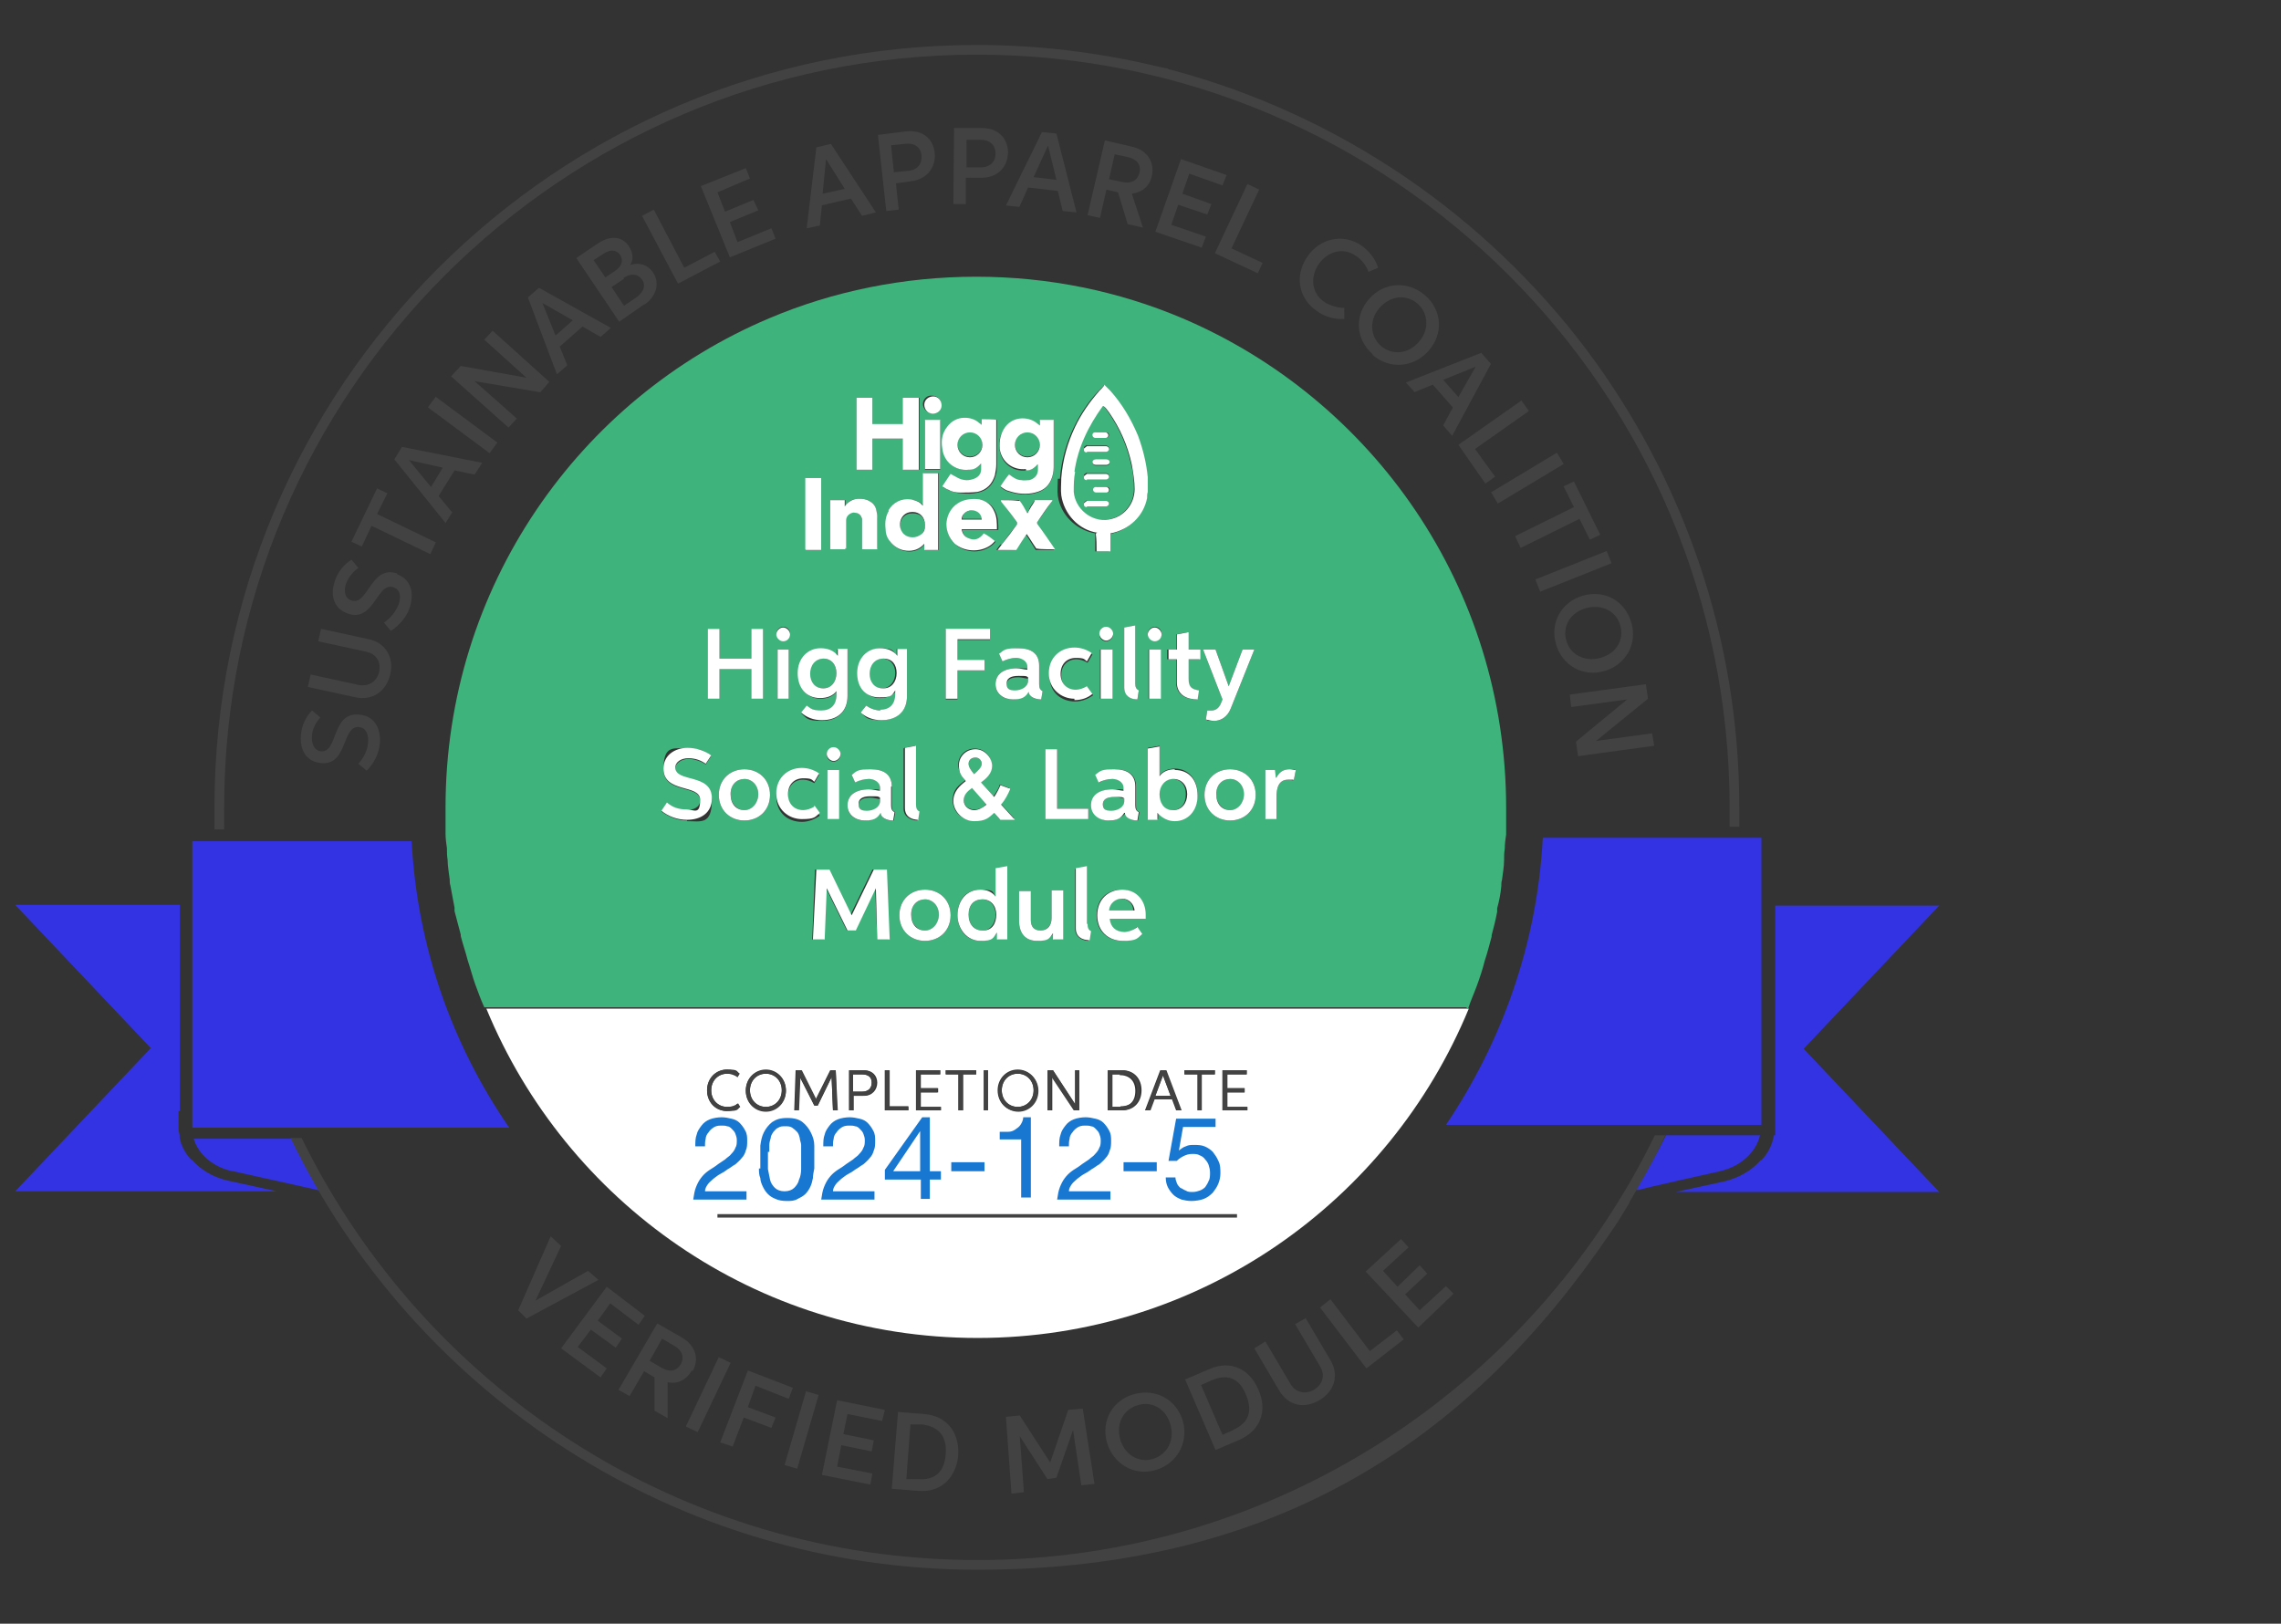<?xml version="1.0" encoding="UTF-8"?>
<svg id="Layer_2" xmlns="http://www.w3.org/2000/svg" version="1.1" viewBox="0 0 329.7 234.7">
  <rect x="0" y="0" width="329.7" height="234.7" fill="#333333" stroke="none"/>
  <!-- Generator: Adobe Illustrator 29.8.1, SVG Export Plug-In . SVG Version: 2.1.1 Build 2)  -->
  <defs>
    <style>
      .st0 {
        fill: #fff;
      }

      .st1 {
        fill: #3333e4;
      }

      .st2 {
        fill: #424242;
      }

      .st3 {
        fill: #1777d1;
      }

      .st4 {
        fill: #3eb47c;
      }
    </style>
  </defs>
  <g>
    <path class="st1" d="M254.5,167.7c-1.3,1.5-3.2,2.6-5.4,3.1l-6.9,1.5h38.1l-19.6-20.7,19.6-20.7h-23.7v33.2c0,0-.2,0-.2,0-.2,1.3-.8,2.6-1.8,3.6"/>
    <path class="st1" d="M27.7,167.7c-.9-.9-1.5-2-1.7-3.1h0c-.1-.4-.2-.9-.2-1.4v-2.6h.2v-29.8H2.2l19.6,20.7-19.6,20.7h37.8l-6.9-1.5c-2.3-.5-4.1-1.6-5.4-3.1"/>
    <path class="st1" d="M33.7,169.3l11.7,2.6.8.2c-1.2-2.2-2.7-5.3-3.8-7.5h-14.4c.7,2.3,2.8,4.1,5.6,4.7"/>
    <path class="st1" d="M25.8,163.2c0,.5,0,.9.2,1.3v-.2c-.1-.5-.2-.9-.2-1.4v.2Z"/>
    <path class="st1" d="M27.7,167.7c-.8-.9-1.4-2-1.7-3.1h0c.3,1.2.9,2.2,1.7,3.1"/>
    <path class="st1" d="M248.6,169.3c3-.7,5.2-2.7,5.8-5.2h-13.6c-1.2,2.5-3,5.5-4.4,7.9h.5c0-.1,11.7-2.7,11.7-2.7Z"/>
    <path class="st1" d="M256.3,164.1h0c-.2,1.3-.8,2.6-1.8,3.6,1-1,1.6-2.3,1.8-3.6"/>
    <polygon class="st2" points="85 183.7 77.4 188 81.1 180.1 79.6 178.7 74.9 189.4 76.1 190.6 86.5 185 85 183.7"/>
    <polygon class="st2" points="89 194.8 89.9 193.5 86.4 190.9 88.2 188.4 92.3 191.5 93.2 190.2 87.7 186 81.1 194.9 86.8 199.1 87.7 197.8 83.5 194.7 85.4 192.2 89 194.8"/>
    <path class="st2" d="M100.1,198.2c1-1.7.5-3.7-1.6-4.9l-3.5-2-5.6,9.6,1.6.9,2.1-3.6,1.5.9v4.8s1.9,1.1,1.9,1.1v-5.2c1.4.3,2.7-.3,3.5-1.7M95.6,197.7l-1.7-1,1.8-3.2,1.7,1c1.1.6,1.6,1.6,1,2.7-.6,1-1.6,1.2-2.8.5"/>
    <rect class="st2" x="96.8" y="200.6" width="11.1" height="1.9" transform="translate(-123.6 207.6) rotate(-64.6)"/>
    <polygon class="st2" points="109.2 200.3 114 202.2 114.6 200.6 108.1 198.1 104.1 208.5 105.9 209.1 107.5 204.9 111.5 206.4 112.1 204.9 108.1 203.4 109.2 200.3"/>
    <rect class="st2" x="110.3" y="205.7" width="11.1" height="1.9" transform="translate(-114.9 260.3) rotate(-73.8)"/>
    <polygon class="st2" points="118.8 213.2 125.8 214.6 126.1 213 121 212 121.6 208.9 126 209.8 126.3 208.2 121.9 207.3 122.5 204.4 127.5 205.4 127.9 203.8 121 202.4 118.8 213.2"/>
    <path class="st2" d="M133.7,204.4l-3.9-.3-.9,11.1,3.8.3c3.4.3,5.5-2,5.8-5.1.2-3.1-1.4-5.7-4.9-6M136.7,210.2c-.2,2.6-1.6,3.8-4,3.6h-1.7c0-.1.6-7.9.6-7.9h1.7c2.3.3,3.6,1.6,3.4,4.3"/>
    <polygon class="st2" points="154.4 203.8 151.8 211.4 147.4 204.6 145.4 204.8 146.2 215.9 148 215.7 147.4 207.6 151.4 213.8 152.7 213.6 155.1 206.7 156.3 214.7 158.2 214.5 156.5 203.6 154.4 203.8"/>
    <path class="st2" d="M164,201.5c-3.1.8-4.9,3.8-4,7,.9,3.1,3.9,4.9,7,4,3.1-.9,4.8-3.9,4-7-.9-3.2-3.9-4.8-7-4M166.6,210.9c-2.1.6-4.1-.7-4.7-2.9-.6-2.3.5-4.3,2.6-4.9,2.1-.6,4.1.6,4.7,2.9.6,2.2-.5,4.3-2.6,4.9"/>
    <path class="st2" d="M174.8,197.9l-3.5,1.5,4.4,10.2,3.5-1.5c3.1-1.4,4-4.3,2.7-7.2-1.2-2.9-3.9-4.4-7.1-3M178.3,206.7l-1.6.7-3.1-7.2,1.6-.7c2.1-.9,3.9-.4,4.9,2.1,1,2.4.4,4.1-1.9,5.1"/>
    <path class="st2" d="M188.8,190.5l-1.6.9,3.6,6.1c.8,1.3.4,2.6-.9,3.4-1.2.7-2.7.4-3.4-.9l-3.6-6.1-1.6,1,3.6,6.1c1.3,2.2,3.6,2.7,5.8,1.4,2.2-1.3,2.9-3.6,1.6-5.8l-3.6-6.1Z"/>
    <polygon class="st2" points="198 195.3 192.3 187.8 190.8 189 197.5 197.8 202.9 193.6 201.9 192.3 198 195.3"/>
    <polygon class="st2" points="205.2 189.4 203.1 187.1 206.3 184.1 205.2 182.9 202 186 199.9 183.7 203.6 180.3 202.5 179.1 197.4 183.8 205 191.9 210.1 187 209 185.9 205.2 189.4"/>
    <path class="st2" d="M51.9,103.3c-4-.4-3,5.5-5.5,5.3-1-.1-1.4-1.1-1.3-2.2,0-.9.5-1.9,1.2-2.7l-1.2-1c-.9.9-1.5,2.2-1.6,3.5-.2,2.1.7,3.9,2.9,4.1,3.9.4,3-5.5,5.5-5.2,1.1.1,1.4,1.2,1.3,2.3-.1,1.1-.6,2.1-1.4,3l1.2,1c1-1,1.7-2.3,1.9-3.8.2-2.2-.7-4.1-2.9-4.3"/>
    <path class="st2" d="M53.3,92.4l-6.9-1.5-.4,1.8,6.9,1.5c1.5.3,2.2,1.5,1.9,2.9-.3,1.4-1.5,2.2-3,1.9l-6.9-1.5-.4,1.8,6.9,1.5c2.4.5,4.4-.8,5-3.3.6-2.5-.7-4.6-3.1-5.1"/>
    <path class="st2" d="M57.4,82.9c-3.8-1.3-4.2,4.7-6.6,3.9-1-.3-1.1-1.4-.8-2.4.3-.8,1-1.8,1.8-2.3l-1-1.2c-1.1.7-2,1.8-2.4,3.1-.7,2-.2,4,1.9,4.7,3.8,1.3,4.2-4.7,6.6-3.8,1,.4,1.1,1.4.7,2.5-.4,1-1.1,1.9-2.1,2.6l1,1.2c1.2-.8,2.2-1.9,2.7-3.3.7-2.1.3-4.1-1.8-4.9"/>
    <polygon class="st2" points="53.7 76 62.2 80.1 63 78.4 54.5 74.3 56 71.3 54.5 70.6 50.8 78.3 52.3 79 53.7 76"/>
    <path class="st2" d="M65.3,74l-1.9-2.3,2.3-3.7,2.9.6,1.1-1.7-11.6-2.3-1.1,1.8,7.4,9.2,1-1.6ZM59.1,66.5l4.9,1.1-1.7,2.8-3.2-3.9Z"/>
    <rect class="st2" x="65.9" y="56" width="1.9" height="11.1" transform="translate(-22.4 78.4) rotate(-53.4)"/>
    <polygon class="st2" points="74.7 60.5 68.6 55.1 78.1 56.7 79.4 55.2 71.2 47.8 70 49.1 76.1 54.6 66.6 52.9 65.2 54.4 73.5 61.8 74.7 60.5"/>
    <path class="st2" d="M82,52.8l-1.1-2.7,3.3-2.9,2.6,1.5,1.5-1.3-10.4-5.8-1.6,1.4,4.2,11.1,1.5-1.3ZM78.4,43.8l4.4,2.5-2.5,2.2-1.9-4.7Z"/>
    <path class="st2" d="M93.2,44c1.7-1.2,2.2-3.1,1.2-4.6-.8-1.2-2.1-1.5-3.3-1.1.5-.8.4-1.8-.2-2.7-1-1.5-2.7-1.6-4.5-.4l-3.1,2.1,6.2,9.2,3.6-2.5ZM85.8,37.6l1.4-.9c.9-.6,1.8-.7,2.4.1.6.9.2,1.7-.6,2.3l-1.5,1-1.7-2.5ZM90.1,40.2c1-.7,2-.7,2.7.2.6.9.2,1.8-.7,2.5l-1.9,1.3-1.8-2.7,1.8-1.2Z"/>
    <polygon class="st2" points="104.1 37.8 103.3 36.4 98.9 38.7 94.5 30.3 92.8 31.2 98 41 104.1 37.8"/>
    <polygon class="st2" points="112.1 34.5 111.5 33 106.6 35 105.5 32.1 109.6 30.4 108.9 28.9 104.8 30.6 103.7 27.8 108.4 25.8 107.8 24.3 101.3 26.9 105.5 37.2 112.1 34.5"/>
    <path class="st2" d="M118.7,29.7l4.3-1,1.6,2.5,2-.5-6.5-9.9-2.1.5-1.4,11.7,1.9-.4.3-2.9ZM119.4,23l2.7,4.3-3.2.7.5-5Z"/>
    <path class="st2" d="M129.9,30.3l-.4-3.8,2.2-.3c2.3-.3,3.6-2,3.4-4.1-.2-2-1.7-3.4-4.2-3.1l-4,.5,1.2,11,1.8-.2ZM130.8,20.8c1.4-.2,2.3.5,2.4,1.7.1,1.2-.6,2.1-2,2.2l-2,.2-.4-3.9,1.9-.2Z"/>
    <path class="st2" d="M139.6,25.7h2.2c2.4,0,3.8-1.5,3.9-3.6,0-2-1.3-3.6-3.8-3.6h-4c0,0-.1,11-.1,11h1.8s0-3.8,0-3.8ZM139.7,20.2h2c1.4,0,2.2.8,2.2,2,0,1.2-.8,2-2.2,2h-2s0-4,0-4Z"/>
    <path class="st2" d="M147.4,29.8l1.2-2.7,4.3.5.7,2.9,2,.2-2.9-11.4-2.1-.2-5.2,10.6,1.9.2ZM151.5,21.1l1.2,4.9-3.3-.4,2.1-4.6Z"/>
    <path class="st2" d="M159.9,27.4l1.7.4,1.4,4.6,2.2.5-1.6-4.9c1.5-.2,2.6-1.1,2.9-2.6.4-1.9-.6-3.7-2.9-4.2l-3.9-.9-2.5,10.8,1.8.4.9-4ZM161.1,22.3l1.9.4c1.3.3,2,1.1,1.7,2.3-.3,1.1-1.2,1.6-2.5,1.3l-1.9-.4.8-3.5Z"/>
    <polygon class="st2" points="174.3 34.2 169.3 32.5 170.3 29.6 174.5 31 175.1 29.5 170.9 28 171.9 25.1 176.7 26.8 177.3 25.3 170.7 23 167 33.5 173.7 35.8 174.3 34.2"/>
    <polygon class="st2" points="181.8 39.5 182.5 38 178 35.9 182 27.4 180.3 26.6 175.6 36.6 181.8 39.5"/>
    <path class="st2" d="M190.4,45c1.1.8,2.6,1.2,3.9,1.1v-1.6c-.9,0-2-.3-2.8-.8-1.9-1.2-2.2-3.6-.9-5.5,1.3-1.9,3.6-2.5,5.4-1.2.8.5,1.5,1.4,1.8,2.3l1.4-.6c-.4-1.3-1.3-2.4-2.4-3.2-2.6-1.8-6.1-1.1-7.9,1.7-1.8,2.7-1.2,6,1.5,7.8"/>
    <path class="st2" d="M198.4,51.3c2.4,2.1,5.9,1.9,8.1-.6,2.2-2.5,1.9-5.9-.5-8-2.4-2.1-5.9-2-8.1.5-2.2,2.5-1.9,5.9.5,8M199.4,44.5c1.6-1.8,3.9-2,5.5-.6,1.6,1.4,1.7,3.8.2,5.5-1.5,1.8-3.9,2-5.5.6-1.6-1.4-1.7-3.8-.2-5.5"/>
    <path class="st2" d="M204.4,56.7l2.7-1.1,2.9,3.3-1.4,2.6,1.3,1.5,5.6-10.4-1.4-1.6-10.9,4.3,1.3,1.4ZM213.3,53l-2.5,4.4-2.2-2.5,4.7-1.9Z"/>
    <polygon class="st2" points="214.7 69.9 216.1 68.9 213.2 64.9 221 59.4 219.9 57.9 210.8 64.3 214.7 69.9"/>
    <rect class="st2" x="215.3" y="68.3" width="11.1" height="1.9" transform="translate(-4.2 123.5) rotate(-31)"/>
    <polygon class="st2" points="227.5 73.3 219 77.5 219.8 79.2 228.3 75 229.8 78 231.3 77.3 227.5 69.6 226 70.3 227.5 73.3"/>
    <rect class="st2" x="221.9" y="81.8" width="11.1" height="1.9" transform="translate(-14.5 89.8) rotate(-21.7)"/>
    <path class="st2" d="M228.8,86.1c-3.1.9-4.8,3.9-3.9,7,.9,3.1,3.9,4.8,7,3.9,3.1-.9,4.8-3.9,3.9-7-.9-3.1-3.8-4.8-7-3.9M234.2,90.4c.6,2.1-.6,4.1-2.9,4.7-2.2.6-4.3-.4-4.9-2.5-.6-2.1.6-4.1,2.9-4.7,2.2-.6,4.3.4,4.9,2.5"/>
    <polygon class="st2" points="227.1 102.2 235.2 101.1 227.8 107.2 228.1 109.3 239.1 107.8 238.8 106 230.7 107.1 238.2 101 237.9 98.9 226.9 100.4 227.1 102.2"/>
    <path class="st1" d="M27.8,121.6v41.4c0,0,45.8,0,45.8,0-8.2-11.9-13.3-26.1-14.1-41.4h-31.7Z"/>
    <path class="st1" d="M254.6,162.5v-41.4c0,0-31.6,0-31.6,0-.8,15.3-5.9,29.5-14,41.5h45.6Z"/>
    <path class="st2" d="M31,116.7c0,1.1,0,2.2,0,3.2h1.4c0-1.1,0-2.2,0-3.2,0-60,48.8-108.8,108.8-108.8s108.8,48.8,108.8,108.8,0,1.8,0,2.8h1.4c0-.9,0-1.8,0-2.8,0-24.7-8.2-47.5-21.9-65.9-14.7-19.6-35.8-34.2-60.2-40.7-.2,0-.4-.1-.6-.2-.5-.1-1-.2-1.4-.3-8.4-2-17.1-3.1-26.1-3.1h0c-60.8,0-110.2,49.4-110.2,110.2"/>
    <path class="st2" d="M235.5,173.8c.5-.8.9-1.6,1.4-2.4,1.4-2.4,2.7-4.8,3.8-7.3h-1.5c-17.7,36.3-54.9,61.4-97.9,61.4s-80-24.9-97.7-61h-1.6c17.8,36.9,55.6,62.4,99.3,62.4s71.5-19.3,91.4-48.6c1-1.4,1.9-2.9,2.8-4.4h0"/>
    <polyline class="st0" points="217.9 116.7 217.9 116.7 217.9 116.8 217.9 116.7"/>
    <path class="st0" d="M212.2,145.8H70.3c11.5,27.9,38.9,47.6,71,47.6s59.5-19.7,71-47.6M105.1,160.6c-1.7,0-2.9-1.3-2.9-3s1.3-3,2.9-3,1.3.2,1.8.6l-.3.5c-.4-.3-1-.5-1.5-.5-1.3,0-2.3,1-2.3,2.4s1,2.4,2.3,2.4,1.1-.2,1.5-.5l.3.5c-.5.4-1.2.6-1.9.6M110.7,160.6c-1.7,0-2.9-1.3-2.9-3s1.3-3,2.9-3,2.9,1.3,2.9,3-1.3,3-2.9,3M120.4,160.5l-.2-4.8-2,4.1h-.5l-2.1-4.1-.2,4.8h-.6l.2-5.8h.8l2.1,4.2,2.1-4.2h.8l.2,5.8h-.6ZM124.8,158.4h-1.4v2.1h-.6v-5.8h2.1c1.2,0,1.9.8,1.9,1.8s-.7,1.9-1.9,1.9M131.3,160.5h-3.4v-5.8h.6v5.2h2.8v.6ZM136,160.5h-3.6v-5.8h3.5v.6h-2.8v2h2.5v.6h-2.5v2.1h2.9v.6ZM141.1,155.3h-1.9v5.2h-.6v-5.2h-1.9v-.6h4.4v.6ZM142.8,160.5h-.6v-5.8h.6v5.8ZM147.1,160.6c-1.7,0-2.9-1.3-2.9-3s1.3-3,2.9-3,2.9,1.3,2.9,3-1.3,3-2.9,3M156,160.5h-.7l-3.2-4.8v4.8s-.6,0-.6,0v-5.8h.7l3.2,4.9v-4.9s.6,0,.6,0v5.8ZM162.1,160.5h-1.9v-5.8h2c1.8,0,2.8,1.3,2.8,2.9s-1,2.9-2.8,2.9M170,160.5l-.6-1.6h-2.6l-.6,1.6h-.7l2.2-5.8h.8l2.2,5.8h-.7ZM175.6,155.3h-1.9v5.2h-.6v-5.2h-1.9v-.6h4.4v.6ZM180.3,160.5h-3.6v-5.8h3.5v.6h-2.8v2h2.5v.6h-2.5v2.1h2.9v.6Z"/>
    <polyline class="st0" points="64.5 116.7 64.5 116.8 64.5 116.7"/>
    <polygon class="st0" points="167 158.4 169.2 158.4 168.1 155.4 167 158.4"/>
    <path class="st0" d="M161.9,155.3h-1.2v4.7h1.1c1.5,0,2.3-.8,2.3-2.3s-.9-2.3-2.3-2.3"/>
    <path class="st0" d="M147.1,155.2c-1.3,0-2.3,1-2.3,2.4s1,2.4,2.3,2.4,2.3-1,2.3-2.4-1-2.4-2.3-2.4"/>
    <path class="st0" d="M124.6,155.3h-1.3v2.5h1.3c.9,0,1.4-.5,1.4-1.3s-.5-1.2-1.4-1.2"/>
    <path class="st0" d="M110.7,155.2c-1.3,0-2.3,1-2.3,2.4s1,2.4,2.3,2.4,2.3-1,2.3-2.4-1-2.4-2.3-2.4"/>
    <path class="st4" d="M212.2,145.8h0c.4-1.2.9-2.3,1.3-3.4.4-1.1.8-2.3,1.1-3.5h0c.4-1.2.7-2.4,1-3.5v-.2c.3-1.1.6-2.3.8-3.4v-.5c.3-1.1.5-2.1.6-3.2,0-.3,0-.6.1-.9.1-.9.3-1.9.3-2.8,0-.6,0-1.1.1-1.7,0-.7.1-1.4.2-2.1,0-1.3,0-2.5,0-3.8h0c0-31.9-19.3-59.1-46.8-70.8-9.2-3.9-19.3-6-29.8-6s-20.7,2.1-29.9,6c-27.5,11.6-46.8,38.9-46.8,70.7h0s0,0,0,0c0,1.3,0,2.5,0,3.8,0,.7.1,1.4.2,2.1,0,.6,0,1.1.1,1.7,0,.9.2,1.9.3,2.8,0,.3,0,.6.1.9.2,1.1.4,2.1.6,3.2v.5c.3,1.1.6,2.3.9,3.4v.2c.3,1.2.7,2.3,1,3.5h0c.4,1.2.7,2.4,1.1,3.5.4,1.1.8,2.2,1.3,3.3h0c0,0,0,0,0,0h141.9ZM102.3,90.9h1.7v4.3h4.6v-4.3h1.7v10.1h-1.7v-4.4h-4.6v4.4h-1.7v-10.1ZM99.3,118.6c-1.4,0-2.6-.5-3.7-1.3l.8-1.2c.9.7,1.8,1,2.8,1s2-.4,2-1.4c0-2.3-5.3-.9-5.3-4.5s1.5-3,3.5-3,2.5.4,3.4,1.1l-.8,1.2c-.7-.5-1.7-.8-2.5-.8s-1.9.5-1.9,1.4c0,2.3,5.3.8,5.3,4.5s-1.6,3.1-3.6,3.1M107.6,118.6c-2.1,0-3.7-1.5-3.7-3.7s1.6-3.7,3.7-3.7,3.7,1.5,3.7,3.7-1.6,3.7-3.7,3.7M153.2,69.2c.2-2.6.9-5.1,2-7.4.9-1.9,2.1-3.7,3.5-5.2.3-.3.5-.5.8-.8h0c0-.1,0-.1,0-.1h0c.3.4.5.6.8.9,1.8,1.9,3.1,4.1,4,6.5.8,1.9,1.3,3.9,1.4,6,0,.3,0,.6,0,1v1.1c0,.3,0,.6-.1.9-.5,2.6-2.6,4.6-5.2,5.1h-.1c0,.9,0,1.6,0,2.3v.2h-2v-.2c0-.7,0-1.4,0-2.2v-.2c-2.8-.5-5-2.7-5.4-5.4-.1-.8,0-1.7,0-2.5M164.6,99.8l-.2,1.3c-1,0-1.9-.6-1.9-1.7v-8.7l1.6-.3v8.4c0,.6.1.8.5,1.1M159.9,92.7c-.6,0-1-.5-1-1s.5-1,1-1,1,.5,1,1-.5,1-1,1M160.7,101h-1.7v-7.1h1.7v7.1ZM155.4,93.8c.9,0,1.8.3,2.5.8l-.7,1.2c-.5-.3-1.1-.5-1.6-.5-1.3,0-2.2.9-2.2,2.3s.9,2.3,2.2,2.3,1.2-.2,1.6-.5l.8,1.1c-.7.5-1.6.9-2.6.9-1.9,0-3.7-1.2-3.7-3.7s1.7-3.7,3.7-3.7M157.3,116.9v1.5h-6.2v-10.1h1.7v8.6h4.5ZM145.3,61.8c1.3-1.7,3.5-1.4,4.6-.5l.4.3v-.8h2v6.5c0,.6,0,1.2-.2,1.7-.4,1.3-1.3,2-2.5,2.3-1.2.3-2.5.2-3.7-.2-.5-.1-.9-.4-1.3-.7.4-.6.8-1.2,1.2-1.8h.1c.5.5,1,.8,1.7.9.4,0,.8,0,1.2,0,.7-.2,1.2-.7,1.2-1.4,0-.3,0-.6,0-1h0c-.4.6-1,.8-1.7.9-1.9.2-3.5-1-3.8-2.9-.2-1.2,0-2.3.8-3.2M144.8,78.7c.7-1,1.4-1.9,2.2-2.9v-.3c-.7-1-1.5-2-2.2-3v-.2c-.1,0,0,0,0,0,.8,0,1.5,0,2.3,0h.2c.4.7.7,1.2,1.1,1.8h0c.2,0,.3-.3.4-.6.2-.4.5-.8.7-1.1h.2c.7,0,1.5,0,2.3,0h0s0,.1,0,.1c-.7,1-1.4,2.1-2.2,3.1v.2c.9,1.2,1.7,2.4,2.6,3.6h0c0,.1-.2.1-.2.1h-2.5c-.5-.8-.9-1.5-1.4-2.2h0c0-.1,0,0,0,0-.5.7-1,1.4-1.5,2.1h-.3c0,.1-2.3.1-2.3.1h-.2c.2-.3.4-.5.6-.8M146.9,95.1c-.7,0-1.5.2-2,.5l-.5-1.1c.8-.6,1.9-.8,2.8-.8,1.9,0,3,.8,3,2.5v2.7c0,.6.1.8.5,1l-.2,1.2c-.9,0-1.7-.3-1.8-1.1-.5.7-1.4,1.1-2.3,1.1-1.4,0-2.5-.8-2.5-2.2s1.1-2.3,3.1-2.3,1.2,0,1.6.2v-.4c0-1-.7-1.3-1.6-1.3M144.2,76.6h-5.1c.1.6.4,1.1,1,1.3.9.3,1.7,0,2.2-.7.5.4,1,.8,1.6,1.1-.3.4-.7.7-1.1.9-1.6.9-3.6.5-4.7-.5-.9-.8-1.3-1.8-1.2-2.9,0-1.8,1.3-3.2,3.1-3.5.6-.1,1.2-.1,1.8,0,1,.2,1.7.8,2.1,1.7.4.8.4,1.7.4,2.6M142.3,95.4v1.5h-3.9v4.2h-1.7v-10.1h6.4v1.5h-4.7v3h3.9ZM137,61.8c1.3-1.8,3.5-1.5,4.6-.6l.4.3v-.8h2.1v6.5c0,.5,0,1.1-.2,1.6-.4,1.3-1.2,2.1-2.5,2.4-.8.2-1.6.2-2.5.1-.6,0-1.1-.2-1.7-.4-.3-.2-.6-.3-.9-.5.4-.6.8-1.2,1.2-1.8.4.2.7.4,1.1.6.6.3,1.3.3,2,.2.7-.2,1.2-.6,1.2-1.4,0-.3,0-.6,0-1h0c-.4.6-1,.8-1.7.9-2,.2-3.6-1.1-3.8-3.1-.1-1.1,0-2.1.7-3.1M134.8,57.2c.7,0,1.3.6,1.2,1.3,0,.7-.6,1.2-1.3,1.2-.7,0-1.3-.6-1.3-1.3,0-.7.6-1.3,1.3-1.2M135.9,67.9h-2.2v-7.1h2.2v7.1ZM133.5,73.1v-4.7h2.2v11.1h-2v-.9h0c-.7.9-1.6,1.2-2.6,1.1-1-.1-1.8-.6-2.4-1.4-.4-.6-.6-1.2-.6-1.8,0-.9,0-1.8.5-2.6.7-1.2,1.9-1.8,3.3-1.6.5,0,1,.2,1.3.5l.4.4M127.2,100.9c-1.9,0-3.2-1.5-3.2-3.6s1.5-3.6,3.3-3.6,1.8.4,2.3,1.1v-1h1.5v6.8c0,2.2-1.5,3.5-3.7,3.5s-2.2-.4-3-1.1l.8-1c.6.4,1.3.7,2.1.7,1.2,0,2.2-.7,2.2-2.3v-.5c-.5.7-1.4,1-2.3,1M130.7,108.1l1.6-.3v8.4c0,.6.1.8.5,1.1l-.2,1.3c-1,0-2-.6-2-1.7v-8.7ZM123.8,57.5h2.3v3.9h4.5v-3.9h2.3v10.4h-2.3v-4.5h-4.5v4.5h-2.3v-10.4ZM120.1,72.3h2.1v.9h0c.4-.8,1.1-1.1,1.9-1.1.5,0,1.1,0,1.5.3.6.3,1,.9,1.1,1.5,0,.5.1,1,.1,1.5,0,1.3,0,2.6,0,3.9h0c0,.1-2.2.1-2.2.1v-.2c0-1.2,0-2.5,0-3.7v-.5c-.2-.7-.6-1-1.4-.9-.6,0-1,.4-1,1,0,.3,0,.6,0,.8,0,1.1,0,2.2,0,3.3v.2h-2.2v-7.1ZM116.4,69.1h2.3v10.4h-.1s-2.1,0-2.1,0h0v-10.4ZM118.7,93.8c.9,0,1.8.4,2.3,1.1v-1h1.5v6.8c0,2.2-1.5,3.5-3.7,3.5s-2.2-.4-3-1.1l.8-1c.6.4,1.3.7,2.1.7,1.2,0,2.2-.7,2.2-2.3v-.5c-.5.7-1.4,1-2.3,1-1.9,0-3.2-1.5-3.2-3.6s1.5-3.6,3.3-3.6M120.5,110.1c-.6,0-1-.5-1-1s.5-1,1-1,1,.5,1,1-.5,1-1,1M121.3,118.4h-1.7v-7.1h1.7v7.1ZM113.2,90.6c.6,0,1,.5,1,1s-.5,1-1,1-1-.5-1-1,.5-1,1-1M114,101h-1.6v-7.1h1.6v7.1ZM112.2,114.9c0-2.3,1.7-3.7,3.7-3.7s1.8.3,2.5.8l-.7,1.2c-.5-.3-1.1-.5-1.6-.5-1.3,0-2.2.9-2.2,2.3s.9,2.3,2.2,2.3,1.2-.2,1.6-.5l.8,1.1c-.7.5-1.6.9-2.6.9-1.9,0-3.7-1.2-3.7-3.7M126.8,135.8l-.3-7.4-2.9,6.1h-1.2l-3-6.1-.3,7.4h-1.7l.4-10.1h1.9l3.2,6.6,3.2-6.6h1.9l.4,10.1h-1.7ZM129.1,118.6c-.9,0-1.7-.3-1.8-1.1-.5.7-1.4,1.1-2.3,1.1-1.4,0-2.5-.8-2.5-2.2s1.1-2.3,3.1-2.3,1.2,0,1.6.2v-.4c0-1-.7-1.3-1.6-1.3s-1.5.2-2,.5l-.5-1.1c.8-.6,1.9-.8,2.8-.8,1.9,0,3,.8,3,2.5v2.7c0,.6.1.8.5,1l-.2,1.2ZM133.7,136c-2.1,0-3.7-1.5-3.7-3.7s1.6-3.7,3.7-3.7,3.7,1.5,3.7,3.7-1.6,3.7-3.7,3.7M145.6,135.8h-1.4v-1c-.7.8-1.6,1.2-2.5,1.2-1.9,0-3.3-1.5-3.3-3.7s1.2-3.7,3.3-3.7,1.7.3,2.2,1v-4l1.7-.3v10.6ZM144.5,118.4l-.9-1c-.8.7-1.8,1.2-2.9,1.2-1.7,0-3-1.3-3-2.9s.9-2.2,1.8-2.9c-.6-.7-1-1.5-1-2.3,0-1.2,1-2.3,2.4-2.3s2.4,1.1,2.4,2.4-.7,1.8-1.6,2.4l1.9,2.1c.4-.6.8-1.2.9-1.7l1.4.5c-.3.7-.7,1.5-1.3,2.2l2,2.2h-2.1ZM153.7,135.8h-1.4v-.9c-.7.8-1.5,1.1-2.4,1.1-1.8,0-2.6-1.2-2.6-2.9v-4.3h1.7v4.2c0,1,.5,1.5,1.4,1.5s1.6-.7,1.6-1.8v-4h1.7v7.1ZM157.4,136c-1,0-2-.6-2-1.7v-8.7l1.6-.3v8.4c0,.6.1.8.5,1.1l-.2,1.3ZM157.8,116.4c0-1.4,1.1-2.3,3.1-2.3s1.2,0,1.6.2v-.4c0-1-.7-1.3-1.6-1.3s-1.5.2-2,.5l-.5-1.1c.8-.6,1.9-.8,2.8-.8,1.9,0,3,.8,3,2.5v2.7c0,.6.1.8.5,1l-.2,1.2c-.9,0-1.7-.3-1.8-1.1-.5.7-1.4,1.1-2.3,1.1-1.4,0-2.5-.8-2.5-2.2M165.5,132.8h-5.2c.1,1.2.9,1.9,2.1,1.9s1.4-.3,1.9-.7l.7,1c-.7.6-1.7,1-2.8,1-2,0-3.7-1.3-3.7-3.7s1.6-3.7,3.6-3.7,3.4,1.6,3.4,3.6,0,.5,0,.6M166.9,90.6c.6,0,1,.5,1,1s-.5,1-1,1-1-.5-1-1,.5-1,1-1M167.7,101h-1.7v-7.1h1.7v7.1ZM169.8,118.6c-1,0-1.8-.4-2.4-1.2v1h-1.5v-10.3l1.7-.3v4.3c.5-.7,1.3-1,2.2-1,2.1,0,3.3,1.7,3.3,3.7s-1.4,3.7-3.3,3.7M173.4,95.3h-1.7v2.8c0,1.3.6,1.5,1.5,1.7l-.2,1.3c-1.5,0-3-.6-3-2.5v-3.3h-1.3v-1.4h1.3v-2.2l1.6-.3v2.5h1.7v1.4ZM175.7,93.9l1.9,5.3,2-5.3h1.7l-3.4,8.5c-.5,1.3-1.4,1.8-2.4,1.8s-.8,0-1.2-.2l.2-1.3c.2,0,.4,0,.6,0,.6,0,1.1-.2,1.4-1.1l.2-.5-2.8-7.2h1.8ZM177.8,118.6c-2.1,0-3.7-1.5-3.7-3.7s1.6-3.7,3.7-3.7,3.7,1.5,3.7,3.7-1.6,3.7-3.7,3.7M187,112.8c-.3,0-.5-.1-.8-.1-1.4,0-1.7,1.2-1.7,2.6v3.1h-1.6v-7.1h1.4v1.1c.1,0,.2,0,.2,0,.4-.8,1-1.2,1.9-1.2s.6,0,.9.1l-.3,1.5Z"/>
    <rect class="st2" x="103.7" y="175.5" width="75.1" height=".5"/>
    <path class="st4" d="M140.2,66c1,0,1.8-.8,1.8-1.8,0-1-.8-1.8-1.8-1.8-1,0-1.8.8-1.8,1.8,0,1,.8,1.8,1.8,1.8"/>
    <path class="st4" d="M148.5,66c1,0,1.8-.8,1.8-1.8,0-1-.8-1.8-1.8-1.8-1,0-1.8.8-1.8,1.8s.8,1.8,1.8,1.8"/>
    <path class="st4" d="M141.2,73.8c-.6-.2-1.4,0-1.8.4-.2.2-.3.5-.3.8h2.9c0-.5-.3-1-.8-1.2"/>
    <path class="st4" d="M160.1,75.1c2.2-.3,3.8-2.2,3.8-4.4,0-1.2-.1-2.4-.4-3.5-.6-2.8-1.7-5.3-3.3-7.6-.2-.3-.5-.7-.8-1h-.1c-2.2,2.9-3.6,6.1-4.1,9.6-.1,1-.2,1.9-.2,2.9.2,2.5,2.5,4.4,5,4M158.4,62.5h1.5c.3,0,.4.2.4.4,0,.2-.2.4-.4.4-.2,0-.5,0-.7,0s-.5,0-.7,0c-.3,0-.4-.2-.4-.4s.2-.4.4-.4M160.4,70.8c0,.2-.2.4-.4.4h-1.5c-.3,0-.4-.2-.4-.4,0-.2.2-.4.4-.4h1.5c.3,0,.4.2.4.4M157.1,64.4c.9,0,1.9,0,2.8,0,.2,0,.4.2.4.4,0,.2-.2.4-.4.4-.5,0-.9,0-1.4,0s-.9,0-1.4,0c-.3,0-.5-.3-.4-.6l.4-.3M160.4,66.9c0,.2-.2.4-.5.4h-1.5c-.3,0-.4-.2-.5-.4,0-.2.2-.4.5-.4.5,0,1,0,1.5,0,.3,0,.5.2.5.4M157.1,68.4c.9,0,1.9,0,2.8,0,.2,0,.4.2.4.4,0,.2-.2.4-.4.4-.5,0-.9,0-1.4,0s-.9,0-1.4,0c-.3,0-.5-.3-.4-.6l.4-.3M157.1,72.4c.9,0,1.9,0,2.8,0,.2,0,.4.2.4.4,0,.2-.2.4-.4.4-.5,0-.9,0-1.4,0s-.9,0-1.4,0c-.3,0-.5-.3-.4-.6l.4-.3"/>
    <path class="st4" d="M130.4,77c.5.7,1.7,1,2.5.5.5-.3.7-.8.8-1.4,0-1.2-.6-1.9-1.8-1.9-.6,0-1,.2-1.3.5-.6.6-.7,1.7-.2,2.4"/>
    <path class="st4" d="M119,99.5c1.2,0,1.9-1,1.9-2.2s-.7-2.1-1.9-2.1-2,.9-2,2.2.8,2.1,1.9,2.1"/>
    <path class="st4" d="M107.6,112.6c-1.2,0-2,.9-2,2.2s.9,2.3,2,2.3,2-.9,2-2.3-.9-2.2-2-2.2"/>
    <path class="st4" d="M141.9,110.4c0-.5-.4-.9-.9-.9s-1,.4-1,.9.4,1,.8,1.5c.6-.4,1.1-.9,1.1-1.5"/>
    <path class="st4" d="M127.6,95.2c-1.2,0-2,.9-2,2.2s.8,2.1,1.9,2.1,1.9-1,1.9-2.2-.7-2.1-1.9-2.1"/>
    <path class="st4" d="M145.5,98.9c0,.7.6,1,1.2,1,.9,0,1.9-.6,1.9-1.4v-.4c-.3,0-.9-.2-1.4-.2-1.2,0-1.7.4-1.7,1.1"/>
    <path class="st4" d="M139.3,115.6c0,.8.6,1.4,1.5,1.4s1.3-.3,1.8-.8l-2.1-2.4c-.7.5-1.2,1-1.2,1.8"/>
    <path class="st4" d="M162.5,115.8v-.4c-.3,0-.9-.2-1.4-.2-1.2,0-1.7.4-1.7,1.1s.6,1,1.2,1c.9,0,1.9-.6,1.9-1.4"/>
    <path class="st4" d="M177.8,112.6c-1.2,0-2,.9-2,2.2s.9,2.3,2,2.3,2-.9,2-2.3-.9-2.2-2-2.2"/>
    <path class="st4" d="M169.5,112.6c-1.2,0-2,.9-2,2.2s.6,2.3,1.9,2.3,2-.9,2-2.3-.8-2.2-2-2.2"/>
    <path class="st4" d="M124.1,116.3c0,.7.6,1,1.2,1,.9,0,1.9-.6,1.9-1.4v-.4c-.3,0-.9-.2-1.4-.2-1.2,0-1.7.4-1.7,1.1"/>
    <path class="st4" d="M162.1,129.9c-1,0-1.7.7-1.9,1.7h3.6c0-.9-.7-1.7-1.8-1.7"/>
    <path class="st4" d="M142,130c-1.2,0-2,.9-2,2.2s.8,2.3,2,2.3,1.9-1.1,1.9-2.3-.7-2.2-2-2.2"/>
    <path class="st4" d="M133.7,130c-1.2,0-2,.9-2,2.2s.9,2.3,2,2.3,2-.9,2-2.3-.9-2.2-2-2.2"/>
    <polygon class="st0" points="104 96.7 108.6 96.7 108.6 101 110.3 101 110.3 90.9 108.6 90.9 108.6 95.2 104 95.2 104 90.9 102.3 90.9 102.3 101 104 101 104 96.7"/>
    <rect class="st0" x="112.4" y="93.9" width="1.6" height="7.1"/>
    <path class="st0" d="M113.2,92.7c.6,0,1-.5,1-1s-.5-1-1-1-1,.5-1,1,.5,1,1,1"/>
    <path class="st0" d="M118.6,100.9c.9,0,1.8-.3,2.3-1v.5c0,1.6-.9,2.3-2.2,2.3s-1.5-.3-2.1-.7l-.8,1c.8.7,1.8,1.1,3,1.1,2.2,0,3.7-1.2,3.7-3.5v-6.8h-1.4v1c-.6-.8-1.5-1.1-2.5-1.1-1.8,0-3.3,1.4-3.3,3.6s1.3,3.6,3.2,3.6M119,95.2c1.2,0,1.9.9,1.9,2.1s-.7,2.2-1.9,2.2-1.9-.9-1.9-2.1.7-2.2,2-2.2"/>
    <path class="st0" d="M127.3,102.7c-.8,0-1.5-.3-2.1-.7l-.8,1c.8.7,1.8,1.1,3,1.1,2.2,0,3.7-1.2,3.7-3.5v-6.8h-1.4v1c-.6-.8-1.5-1.1-2.5-1.1-1.8,0-3.3,1.4-3.3,3.6s1.3,3.5,3.2,3.5,1.8-.3,2.3-1v.5c0,1.6-.9,2.3-2.2,2.3M127.6,99.5c-1.2,0-1.9-.9-1.9-2.1s.7-2.2,2-2.2,1.9.9,1.9,2.1-.7,2.2-1.9,2.2"/>
    <polygon class="st0" points="143.1 92.4 143.1 90.9 136.7 90.9 136.7 101 138.4 101 138.4 96.9 142.3 96.9 142.3 95.4 138.4 95.4 138.4 92.4 143.1 92.4"/>
    <path class="st0" d="M147,96.6c-2,0-3.1.9-3.1,2.3s1.2,2.2,2.5,2.2,1.8-.3,2.3-1.1c0,.7.9,1.1,1.8,1.1l.2-1.2c-.4-.2-.5-.5-.5-1v-2.7c0-1.7-1.1-2.5-3-2.5s-2,.2-2.8.8l.5,1.1c.6-.3,1.3-.5,2-.5s1.6.4,1.6,1.3v.4c-.4,0-1-.2-1.6-.2M148.6,98.4c0,.9-1,1.4-1.9,1.4s-1.2-.3-1.2-1,.5-1.1,1.7-1.1,1.1,0,1.4.2v.4Z"/>
    <path class="st0" d="M155.3,101.2c1,0,1.9-.3,2.6-.9l-.8-1.1c-.5.3-1.1.5-1.6.5-1.3,0-2.2-.9-2.2-2.3s.9-2.3,2.2-2.3,1.2.2,1.6.5l.7-1.2c-.7-.5-1.6-.8-2.5-.8-2,0-3.7,1.4-3.7,3.7s1.8,3.7,3.7,3.7"/>
    <rect class="st0" x="159.1" y="93.9" width="1.7" height="7.1"/>
    <path class="st0" d="M159.9,90.6c-.6,0-1,.5-1,1s.5,1,1,1,1-.5,1-1-.5-1-1-1"/>
    <path class="st0" d="M162.5,90.7v8.7c0,1.2.9,1.7,1.9,1.7l.2-1.3c-.4-.2-.5-.5-.5-1v-8.4l-1.6.3Z"/>
    <path class="st0" d="M166.9,92.7c.6,0,1-.5,1-1s-.5-1-1-1-1,.5-1,1,.5,1,1,1"/>
    <rect class="st0" x="166.1" y="93.9" width="1.7" height="7.1"/>
    <path class="st0" d="M171.7,91.4l-1.6.3v2.2h-1.2v1.4h1.2v3.3c0,1.9,1.5,2.5,3,2.5l.2-1.3c-1-.2-1.5-.4-1.5-1.7v-2.8h1.7v-1.4h-1.7v-2.5Z"/>
    <path class="st0" d="M176.5,101.6c-.3.8-.8,1.1-1.4,1.1s-.4,0-.6,0l-.2,1.3c.4.1.8.2,1.2.2.9,0,1.9-.5,2.4-1.8l3.4-8.5h-1.7l-2,5.3-1.9-5.3h-1.8l2.8,7.2-.2.5Z"/>
    <path class="st0" d="M97.6,111c0-.9.9-1.4,1.9-1.4s1.8.3,2.5.8l.8-1.2c-.9-.7-2.2-1.1-3.4-1.1-1.9,0-3.5,1.1-3.5,3,0,3.6,5.3,2.2,5.3,4.5s-.9,1.4-2,1.4-2-.3-2.8-1l-.8,1.2c1,.8,2.3,1.3,3.7,1.3,2,0,3.6-1,3.6-3.1,0-3.7-5.3-2.2-5.3-4.5"/>
    <path class="st0" d="M107.6,111.2c-2.1,0-3.7,1.5-3.7,3.7s1.6,3.7,3.7,3.7,3.7-1.5,3.7-3.7-1.6-3.7-3.7-3.7M107.6,117.1c-1.2,0-2-.9-2-2.3s.9-2.2,2-2.2,2,.9,2,2.2-.9,2.3-2,2.3"/>
    <path class="st0" d="M117.7,116.6c-.5.3-1.1.5-1.6.5-1.3,0-2.2-.9-2.2-2.3s.9-2.3,2.2-2.3,1.2.2,1.6.5l.7-1.2c-.7-.5-1.6-.8-2.5-.8-2,0-3.7,1.4-3.7,3.7s1.8,3.7,3.7,3.7,1.9-.3,2.6-.9l-.8-1.1Z"/>
    <path class="st0" d="M120.5,108c-.6,0-1,.5-1,1s.5,1,1,1,1-.5,1-1-.5-1-1-1"/>
    <rect class="st0" x="119.6" y="111.3" width="1.7" height="7.1"/>
    <path class="st0" d="M128.9,113.7c0-1.7-1.1-2.5-3-2.5s-2,.2-2.8.8l.5,1.1c.6-.3,1.3-.5,2-.5s1.6.4,1.6,1.3v.4c-.4,0-1-.2-1.6-.2-2,0-3.1.9-3.1,2.3s1.2,2.2,2.5,2.2,1.8-.3,2.3-1.1c0,.7.9,1.1,1.8,1.1l.2-1.2c-.4-.2-.5-.5-.5-1v-2.7ZM127.2,115.8c0,.9-1,1.4-1.9,1.4s-1.2-.3-1.2-1,.5-1.1,1.7-1.1,1.1,0,1.4.2v.4Z"/>
    <path class="st0" d="M132.7,118.6l.2-1.3c-.4-.2-.5-.5-.5-1.1v-8.4l-1.6.3v8.7c0,1.2.9,1.7,2,1.7"/>
    <path class="st0" d="M146,114l-1.4-.5c-.2.5-.5,1.1-.9,1.7l-1.9-2.1c.8-.6,1.6-1.3,1.6-2.4s-1-2.4-2.4-2.4-2.4,1.1-2.4,2.3.4,1.6,1,2.3c-.9.7-1.8,1.5-1.8,2.9s1.3,2.9,3,2.9,2.1-.5,2.9-1.2l.9,1h2.1l-2-2.2c.6-.7,1-1.5,1.3-2.2M141,109.5c.5,0,.9.4.9.9s-.5,1-1.1,1.5c-.4-.5-.8-1-.8-1.5s.4-.9,1-.9M140.8,117.1c-.8,0-1.5-.6-1.5-1.4s.5-1.3,1.2-1.8l2.1,2.4c-.6.5-1.2.8-1.8.8"/>
    <polygon class="st0" points="151.1 108.3 151.1 118.4 157.3 118.4 157.3 116.9 152.8 116.9 152.8 108.3 151.1 108.3"/>
    <path class="st0" d="M162.6,117.5c0,.7.9,1.1,1.8,1.1l.2-1.2c-.4-.2-.5-.5-.5-1v-2.7c0-1.7-1.1-2.5-3-2.5s-2,.2-2.8.8l.5,1.1c.6-.3,1.3-.5,2-.5s1.6.4,1.6,1.3v.4c-.4,0-1-.2-1.6-.2-2,0-3.1.9-3.1,2.3s1.2,2.2,2.5,2.2,1.8-.3,2.3-1.1M159.4,116.3c0-.7.5-1.1,1.7-1.1s1.1,0,1.4.2v.4c0,.9-1,1.4-1.9,1.4s-1.2-.3-1.2-1"/>
    <path class="st0" d="M169.8,111.2c-.9,0-1.7.3-2.2,1v-4.3l-1.7.3v10.3h1.4v-1c.7.8,1.6,1.2,2.5,1.2,1.9,0,3.3-1.5,3.3-3.7s-1.2-3.7-3.3-3.7M169.5,117.1c-1.3,0-1.9-1.1-1.9-2.3s.8-2.2,2-2.2,2,.9,2,2.2-.8,2.3-2,2.3"/>
    <path class="st0" d="M177.8,111.2c-2.1,0-3.7,1.5-3.7,3.7s1.6,3.7,3.7,3.7,3.7-1.5,3.7-3.7-1.6-3.7-3.7-3.7M177.8,117.1c-1.2,0-2-.9-2-2.3s.9-2.2,2-2.2,2,.9,2,2.2-.9,2.3-2,2.3"/>
    <path class="st0" d="M184.4,112.4h0s-.1-1.1-.1-1.1h-1.4v7.1h1.6v-3.1c0-1.4.3-2.6,1.7-2.6s.5,0,.8.1l.3-1.5c-.3,0-.6-.1-.9-.1-.9,0-1.5.4-1.9,1.2"/>
    <polygon class="st0" points="126.3 125.7 123.1 132.3 119.9 125.7 118 125.7 117.5 135.8 119.2 135.8 119.5 128.4 122.5 134.5 123.7 134.5 126.6 128.4 126.8 135.8 128.6 135.8 128.2 125.7 126.3 125.7"/>
    <path class="st0" d="M133.7,128.6c-2.1,0-3.7,1.5-3.7,3.7s1.6,3.7,3.7,3.7,3.7-1.5,3.7-3.7-1.6-3.7-3.7-3.7M133.7,134.5c-1.2,0-2-.9-2-2.3s.9-2.2,2-2.2,2,.9,2,2.2-.9,2.3-2,2.3"/>
    <path class="st0" d="M143.9,129.6c-.5-.7-1.3-1-2.2-1-2.1,0-3.3,1.7-3.3,3.7s1.4,3.7,3.3,3.7,1.8-.4,2.4-1.2v1h1.5v-10.6l-1.7.3v4ZM142,134.5c-1.2,0-2-.9-2-2.3s.8-2.2,2-2.2,2,.9,2,2.2-.6,2.3-1.9,2.3"/>
    <path class="st0" d="M152,132.7c0,1.1-.6,1.8-1.6,1.8s-1.4-.6-1.4-1.5v-4.2h-1.7v4.3c0,1.8.9,2.9,2.6,2.9s1.7-.3,2.3-1.1v.9h1.5v-7.1h-1.7v4Z"/>
    <path class="st0" d="M157.1,133.6v-8.4l-1.6.3v8.7c0,1.2.9,1.7,2,1.7l.2-1.3c-.4-.2-.5-.5-.5-1.1"/>
    <path class="st0" d="M162.2,128.6c-2,0-3.6,1.4-3.6,3.7s1.6,3.7,3.7,3.7,2.1-.4,2.8-1l-.7-1c-.5.4-1.2.7-1.9.7-1.2,0-2-.7-2.1-1.9h5.2c0-.1,0-.4,0-.6,0-2-1.3-3.6-3.4-3.6M160.3,131.6c.1-1,.9-1.7,1.9-1.7s1.7.8,1.8,1.7h-3.6Z"/>
    <path class="st2" d="M105.1,160c-1.3,0-2.3-1-2.3-2.4s1-2.4,2.3-2.4,1.1.2,1.5.5l.3-.5c-.5-.4-1.2-.6-1.8-.6-1.7,0-2.9,1.3-2.9,3s1.2,3,2.9,3,1.4-.2,1.9-.6l-.3-.5c-.4.3-1,.5-1.5.5"/>
    <path class="st2" d="M110.7,154.7c-1.7,0-2.9,1.3-2.9,3s1.3,3,2.9,3,2.9-1.3,2.9-3-1.3-3-2.9-3M110.7,160c-1.3,0-2.3-1-2.3-2.4s1-2.4,2.3-2.4,2.3,1,2.3,2.4-1,2.4-2.3,2.4"/>
    <polygon class="st2" points="120.1 154.7 118 158.9 115.9 154.7 115.1 154.7 114.9 160.5 115.5 160.5 115.7 155.7 117.7 159.8 118.2 159.8 120.2 155.7 120.4 160.5 121.1 160.5 120.8 154.7 120.1 154.7"/>
    <path class="st2" d="M124.8,154.7h-2.1v5.8h.6v-2.1h1.4c1.2,0,1.9-.8,1.9-1.9s-.7-1.8-1.9-1.8M124.6,157.8h-1.3v-2.5h1.3c.9,0,1.4.4,1.4,1.2s-.5,1.3-1.4,1.3"/>
    <polygon class="st2" points="128.6 154.7 127.9 154.7 127.9 160.5 131.3 160.5 131.3 160 128.6 160 128.6 154.7"/>
    <polygon class="st2" points="133 157.9 135.5 157.9 135.5 157.3 133 157.3 133 155.3 135.9 155.3 135.9 154.7 132.4 154.7 132.4 160.5 136 160.5 136 160 133 160 133 157.9"/>
    <polygon class="st2" points="136.7 155.3 138.5 155.3 138.5 160.5 139.2 160.5 139.2 155.3 141.1 155.3 141.1 154.7 136.7 154.7 136.7 155.3"/>
    <rect class="st2" x="142.2" y="154.7" width=".6" height="5.8"/>
    <path class="st2" d="M147.2,154.7c-1.7,0-2.9,1.3-2.9,3s1.3,3,2.9,3,2.9-1.3,2.9-3-1.3-3-2.9-3M147.1,160c-1.3,0-2.3-1-2.3-2.4s1-2.4,2.3-2.4,2.3,1,2.3,2.4-1,2.4-2.3,2.4"/>
    <polygon class="st2" points="155.4 159.6 152.2 154.7 151.4 154.7 151.4 160.5 152 160.5 152 155.7 155.2 160.5 156 160.5 156 154.7 155.4 154.7 155.4 159.6"/>
    <path class="st2" d="M162.1,154.7h-2v5.8h1.9c1.8,0,2.8-1.2,2.8-2.9s-1-2.9-2.8-2.9M161.9,160h-1.1v-4.7h1.2c1.4,0,2.3.8,2.3,2.3s-.8,2.3-2.3,2.3"/>
    <path class="st2" d="M167.8,154.7l-2.2,5.8h.7l.6-1.6h2.6l.6,1.6h.7l-2.2-5.8h-.7ZM167,158.4l1.1-2.9,1.1,2.9h-2.2Z"/>
    <polygon class="st2" points="171.2 155.3 173.1 155.3 173.1 160.5 173.7 160.5 173.7 155.3 175.6 155.3 175.6 154.7 171.2 154.7 171.2 155.3"/>
    <polygon class="st2" points="177.4 157.9 179.9 157.9 179.9 157.3 177.4 157.3 177.4 155.3 180.2 155.3 180.2 154.7 176.7 154.7 176.7 160.5 180.3 160.5 180.3 160 177.4 160 177.4 157.9"/>
    <path class="st0" d="M158.4,77.1v.2c.1.7.1,1.4.1,2.2v.2h2v-.2c0-.7,0-1.4,0-2.2v-.2c2.7-.5,4.8-2.5,5.3-5.1,0-.3,0-.6.1-.9v-1.1c0-.3,0-.6,0-1-.2-2.1-.7-4.1-1.4-6-1-2.4-2.3-4.6-4-6.5-.3-.3-.5-.5-.8-.8h0c0-.1,0-.1,0-.1h0c-.3.4-.5.6-.8.9-1.4,1.6-2.6,3.3-3.5,5.2-1.1,2.3-1.8,4.8-2,7.4,0,.8-.1,1.7,0,2.5.4,2.7,2.5,5,5.2,5.4M155.3,68.2c.5-3.5,2-6.6,4.1-9.5h.1c.3.2.5.5.8.9,1.6,2.3,2.7,4.8,3.3,7.6.2,1.2.4,2.3.4,3.5,0,2.2-1.6,4.1-3.8,4.4-2.5.4-4.8-1.6-5-4,0-1,0-1.9.2-2.9"/>
    <polygon class="st0" points="118.6 79.5 118.7 79.5 118.7 69.1 116.4 69.1 116.4 79.4 116.5 79.5 118.6 79.5"/>
    <polygon class="st0" points="126.1 63.4 130.5 63.4 130.5 67.9 132.8 67.9 132.8 57.5 130.5 57.5 130.5 61.3 126.1 61.3 126.1 57.5 123.8 57.5 123.8 67.9 126.1 67.9 126.1 63.4"/>
    <path class="st0" d="M140.1,67.9c.7,0,1.2-.3,1.7-.9h0c0,.3,0,.6,0,.9,0,.7-.5,1.2-1.3,1.4-.7.2-1.4.1-2-.2-.4-.2-.7-.4-1.1-.6-.4.6-.8,1.2-1.2,1.8.3.2.6.4.9.5.5.3,1.1.4,1.7.4.8,0,1.7,0,2.5-.1,1.3-.3,2.1-1.1,2.5-2.4.1-.5.2-1,.2-1.6v-6.4h0c0-.1-2.1-.1-2.1-.1v.8l-.4-.3c-1-.9-3.3-1.2-4.6.6-.7.9-.9,1.9-.7,3.1.2,2,1.9,3.3,3.8,3.1M140.2,62.5c1,0,1.8.8,1.8,1.8,0,1-.8,1.8-1.8,1.8-1,0-1.8-.8-1.8-1.8,0-1,.8-1.8,1.8-1.8"/>
    <path class="st0" d="M148.3,68c.7,0,1.2-.3,1.7-.9h0c0,.3,0,.6,0,.9,0,.7-.5,1.2-1.2,1.4-.4,0-.8.1-1.2,0-.6,0-1.2-.4-1.7-.8h-.1c-.4.5-.8,1.1-1.2,1.7.4.3.8.6,1.3.7,1.2.4,2.5.5,3.7.2,1.3-.3,2.1-1,2.5-2.3.2-.6.2-1.2.2-1.7v-6.5h-2v.8l-.4-.3c-1-.9-3.3-1.2-4.6.5-.7,1-.9,2-.8,3.2.3,1.9,1.9,3.1,3.8,2.9M148.5,62.5c1,0,1.8.8,1.8,1.8,0,1-.8,1.8-1.8,1.8-1,0-1.8-.8-1.8-1.8s.8-1.8,1.8-1.8"/>
    <path class="st0" d="M128.5,73.8c-.5.8-.6,1.7-.5,2.6,0,.7.2,1.3.6,1.8.6.8,1.4,1.3,2.4,1.4,1,.1,1.9-.2,2.6-1h0c0,0,0,.9,0,.9h2v-11.1h-2.2v4.7l-.4-.4c-.4-.3-.9-.4-1.3-.5-1.4-.2-2.6.4-3.3,1.6M133.7,76c0,.6-.2,1.1-.8,1.4-.8.5-2,.3-2.5-.5-.5-.7-.4-1.8.2-2.4.3-.3.7-.5,1.3-.5,1.1,0,1.8.8,1.8,1.9"/>
    <path class="st0" d="M141.7,72.2c-.6-.1-1.2-.1-1.8,0-1.8.3-3,1.7-3.1,3.5,0,1.2.4,2.1,1.2,2.9,1.2,1,3.1,1.3,4.7.5.4-.2.8-.5,1.1-.9-.5-.4-1-.8-1.6-1.1-.6.8-1.3,1.1-2.2.7-.6-.2-.9-.7-1-1.3h5.1c0-.9,0-1.8-.4-2.6-.4-.9-1.1-1.5-2.1-1.7M139,75.1c0-.3.1-.6.3-.8.4-.5,1.2-.7,1.8-.4.5.2.8.7.8,1.2h-2.9Z"/>
    <path class="st0" d="M122.3,79.3c0-1.1,0-2.2,0-3.3,0-.3,0-.6,0-.8,0-.6.5-1,1-1.1.7,0,1.1.2,1.3.9v.5c0,1.2,0,2.5,0,3.7v.2h2.2c0-1.4,0-2.7,0-4,0-.5,0-1-.1-1.5-.1-.7-.5-1.2-1.1-1.5-.5-.3-1-.3-1.5-.3-.8,0-1.5.4-2,1.1h0s0-.9,0-.9h-2.1v7.1h2.2v-.2Z"/>
    <path class="st0" d="M146.6,79.5h.3c.5-.8,1-1.6,1.5-2.3h0c0,0,0,0,0,0,.5.7.9,1.4,1.4,2.1h.2c0,.1,2.3.1,2.3.1h.2,0c-.9-1.3-1.7-2.5-2.6-3.7v-.2c.7-1,1.4-2.1,2.2-3.1h0c0-.1,0-.1,0-.1-.8,0-1.5,0-2.3,0h-.2c-.2.5-.5.8-.7,1.2-.1.2-.3.5-.4.7h0c-.4-.7-.7-1.3-1.1-1.8h-.2c-.8-.1-1.5-.1-2.3-.1h-.2v.2c.8,1,1.6,2,2.3,3v.3c-.7,1-1.4,1.9-2.2,2.9-.2.3-.4.5-.6.8h2.4Z"/>
    <rect class="st0" x="133.7" y="60.7" width="2.2" height="7.1"/>
    <path class="st0" d="M134.8,59.8c.7,0,1.3-.5,1.3-1.2,0-.7-.5-1.3-1.2-1.3-.7,0-1.3.5-1.3,1.2,0,.7.5,1.3,1.3,1.3"/>
    <path class="st0" d="M157.1,65.3c.5,0,.9,0,1.4,0s.9,0,1.4,0c.2,0,.4-.2.4-.4,0-.2-.2-.4-.4-.4-.9,0-1.9,0-2.8,0l-.4.3c-.1.3,0,.6.4.6"/>
    <path class="st0" d="M157.1,73.2c.5,0,.9,0,1.4,0s.9,0,1.4,0c.2,0,.4-.2.4-.4,0-.2-.2-.4-.4-.4-.9,0-1.9,0-2.8,0l-.4.3c-.1.3,0,.6.4.6"/>
    <path class="st0" d="M157.1,69.3c.5,0,.9,0,1.4,0s.9,0,1.4,0c.2,0,.4-.2.4-.4,0-.2-.2-.4-.4-.4-.9,0-1.9,0-2.8,0l-.4.3c-.1.3,0,.6.4.6"/>
    <path class="st0" d="M158.4,63.3c.2,0,.5,0,.7,0s.5,0,.7,0c.3,0,.4-.2.4-.4,0-.2-.2-.4-.4-.4h-1.5c-.3,0-.4.2-.4.4s.2.4.4.4"/>
    <path class="st0" d="M159.9,66.4c-.5,0-1,0-1.5,0-.3,0-.5.2-.5.4,0,.2.2.4.5.4h1.5c.3,0,.5-.2.5-.4,0-.2-.2-.4-.5-.4"/>
    <path class="st0" d="M159.9,70.4h-1.5c-.3,0-.4.2-.4.4,0,.2.2.4.4.4h1.5c.3,0,.4-.2.4-.4s-.2-.4-.4-.4"/>
  </g>
  <path class="st3" d="M175.8,161.7h-5.8l-1.1,6.1h1.2c.3-.3.6-.5,1-.7.4-.2.8-.3,1.2-.3s.8,0,1.1.2c.3.1.6.3.8.6.2.2.4.5.5.8.1.3.2.7.2,1.1s0,.9-.2,1.2c-.1.3-.3.6-.5.9-.2.2-.5.4-.8.5-.3.1-.6.2-1,.2s-.7,0-1-.2c-.3-.1-.5-.3-.8-.4-.2-.2-.4-.4-.5-.7-.1-.3-.2-.5-.2-.8h-1.4c0,.5.1,1,.3,1.4.2.4.5.8.8,1.1.3.3.7.5,1.2.7.4.1.9.2,1.4.2s1.3-.1,1.8-.3c.5-.2.9-.5,1.3-.9.3-.4.6-.8.8-1.3.2-.5.3-1,.3-1.5s0-1.3-.3-1.8c-.2-.5-.5-.9-.8-1.3-.3-.3-.7-.6-1.2-.8s-1-.2-1.5-.2-.8,0-1.2.2c-.4.1-.7.4-1,.6h0s.6-3.4.6-3.4h4.7v-1.2ZM162.4,169.3h4.8v-1.3h-4.8v1.3ZM154.5,165.7c0-.4,0-.7.1-1.1,0-.3.2-.7.4-.9.2-.3.4-.5.7-.7.3-.2.6-.3,1.1-.3s.6,0,.9.1c.3,0,.5.2.7.4.2.2.4.4.5.7.1.3.2.5.2.9s0,.8-.2,1.1c-.1.3-.3.6-.6.9-.2.3-.6.5-.9.8-.4.3-.8.5-1.3.9-.4.3-.8.5-1.2.8-.4.3-.7.6-1,1-.3.4-.5.8-.7,1.3-.2.5-.3,1.1-.4,1.8h7.7v-1.2h-6c0-.4.2-.7.4-1,.2-.3.5-.5.8-.8.3-.2.6-.5,1-.7s.7-.4,1.1-.7c.4-.2.7-.5,1.1-.7.3-.3.6-.5.9-.9.3-.3.5-.7.6-1.1.2-.4.2-.9.2-1.4s0-1-.3-1.5c-.2-.4-.5-.8-.8-1.1s-.7-.5-1.2-.6c-.4-.1-.9-.2-1.4-.2s-1.2.1-1.7.3c-.5.2-.9.5-1.2.9-.3.4-.6.8-.7,1.3-.2.5-.2,1.1-.2,1.7h1.4ZM149,161.5h-1.1c0,.4-.2.8-.4,1.1-.2.3-.5.5-.8.7-.3.2-.6.3-1,.3-.4,0-.8,0-1.2,0v1.1h3.1v8.4h1.4v-11.8ZM137.5,169.3h4.8v-1.3h-4.8v1.3ZM129.1,169.3l3.9-5.8h0v5.8h-3.9ZM134.4,161.5h-1.1l-5.4,7.6v1.4h5.2v2.8h1.3v-2.8h1.6v-1.2h-1.6v-7.8ZM120.4,165.7c0-.4,0-.7.1-1.1,0-.3.2-.7.4-.9.2-.3.4-.5.7-.7.3-.2.6-.3,1.1-.3s.6,0,.9.1c.3,0,.5.2.7.4.2.2.4.4.5.7.1.3.2.5.2.9s0,.8-.2,1.1c-.1.3-.3.6-.6.9-.2.3-.6.5-.9.8-.4.3-.8.5-1.3.9-.4.3-.8.5-1.2.8-.4.3-.7.6-1,1-.3.4-.5.8-.7,1.3-.2.5-.3,1.1-.4,1.8h7.7v-1.2h-6c0-.4.2-.7.4-1,.2-.3.5-.5.8-.8.3-.2.6-.5,1-.7s.7-.4,1.1-.7c.4-.2.7-.5,1.1-.7.3-.3.6-.5.9-.9.3-.3.5-.7.6-1.1.2-.4.2-.9.2-1.4s0-1-.3-1.5c-.2-.4-.5-.8-.8-1.1-.3-.3-.7-.5-1.2-.6-.4-.1-.9-.2-1.4-.2s-1.2.1-1.7.3c-.5.2-.9.5-1.2.9-.3.4-.6.8-.7,1.3-.2.5-.2,1.1-.2,1.7h1.4ZM111.2,166.5c0-.3,0-.7,0-1,0-.3.1-.7.2-1,0-.3.2-.6.4-.9.2-.2.4-.5.7-.6.3-.2.6-.2,1-.2s.7,0,1,.2c.3.2.5.4.7.6.2.2.3.5.4.9,0,.3.2.7.2,1,0,.3,0,.7,0,1,0,.3,0,.7,0,1,0,.4,0,.9,0,1.5,0,.5-.1,1.1-.3,1.5-.1.5-.4.9-.7,1.2-.3.3-.8.5-1.4.5s-1.1-.2-1.4-.5c-.3-.3-.6-.7-.7-1.2-.1-.5-.2-1-.3-1.5,0-.5,0-1,0-1.5s0-.6,0-1ZM109.7,168.9c0,.5,0,.9.2,1.4,0,.4.2.9.4,1.3.2.4.4.7.7,1,.3.3.6.5,1.1.7.4.2,1,.3,1.6.3s1.1,0,1.6-.3c.4-.2.8-.4,1.1-.7.3-.3.5-.6.7-1,.2-.4.3-.8.4-1.3,0-.4.1-.9.2-1.4,0-.5,0-.9,0-1.3,0-.7,0-1.3,0-2,0-.7-.2-1.3-.5-1.9-.3-.6-.7-1.1-1.2-1.5-.5-.4-1.2-.6-2.2-.6s-1.6.2-2.2.6c-.5.4-.9.9-1.2,1.5-.3.6-.4,1.2-.5,1.9,0,.7,0,1.4,0,2s0,.9,0,1.3ZM101.9,165.7c0-.4,0-.7.1-1.1,0-.3.2-.7.4-.9.2-.3.4-.5.7-.7.3-.2.6-.3,1.1-.3s.6,0,.9.1c.3,0,.5.2.7.4.2.2.4.4.5.7.1.3.2.5.2.9s0,.8-.2,1.1c-.1.3-.3.6-.6.9-.2.3-.6.5-.9.8-.4.3-.8.5-1.3.9-.4.3-.8.5-1.2.8-.4.3-.7.6-1,1-.3.4-.5.8-.7,1.3-.2.5-.3,1.1-.4,1.8h7.7v-1.2h-6c0-.4.2-.7.4-1,.2-.3.5-.5.8-.8.3-.2.6-.5,1-.7s.7-.4,1.1-.7c.4-.2.7-.5,1.1-.7.3-.3.6-.5.9-.9.3-.3.5-.7.6-1.1.2-.4.2-.9.2-1.4s0-1-.3-1.5c-.2-.4-.5-.8-.8-1.1s-.7-.5-1.2-.6c-.4-.1-.9-.2-1.4-.2s-1.2.1-1.7.3c-.5.2-.9.5-1.2.9-.3.4-.6.8-.7,1.3-.2.5-.2,1.1-.2,1.7h1.4Z"/>
</svg>
